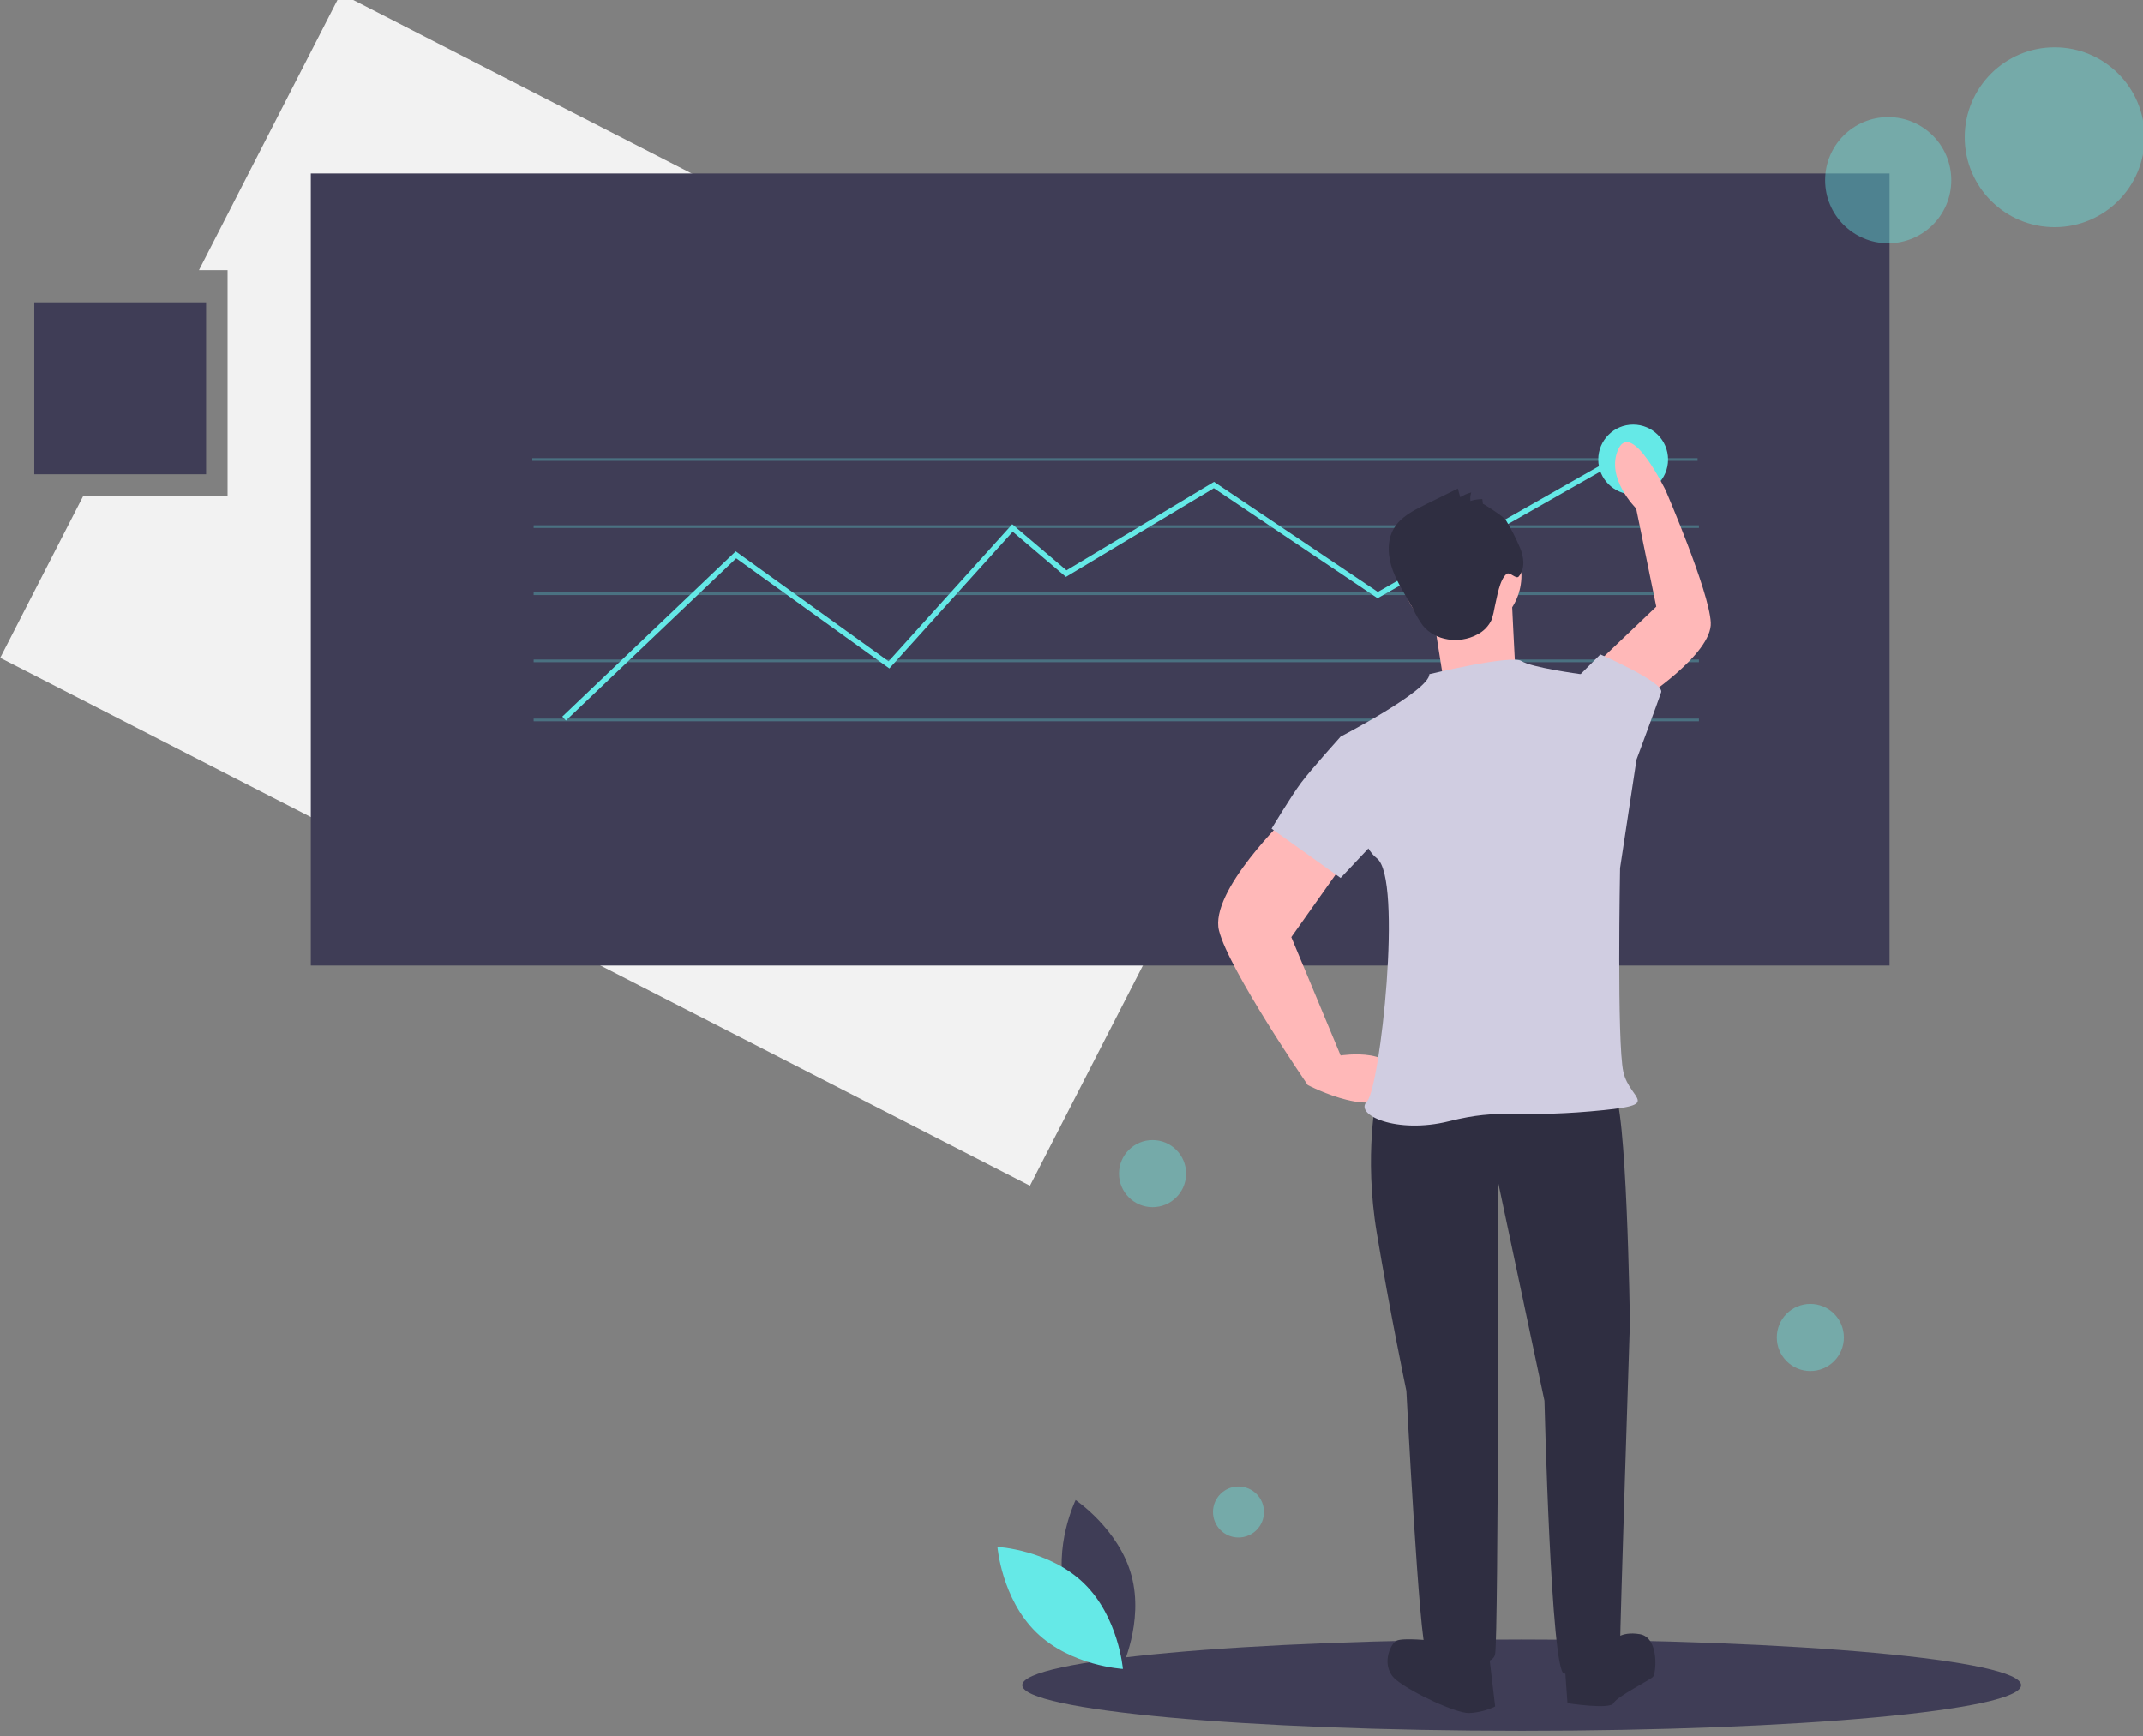 <?xml version="1.0" encoding="UTF-8" standalone="no"?> <svg xmlns:dc="http://purl.org/dc/elements/1.1/" xmlns:cc="http://creativecommons.org/ns#" xmlns:rdf="http://www.w3.org/1999/02/22-rdf-syntax-ns#" xmlns:svg="http://www.w3.org/2000/svg" xmlns="http://www.w3.org/2000/svg" xmlns:sodipodi="http://sodipodi.sourceforge.net/DTD/sodipodi-0.dtd" xmlns:inkscape="http://www.inkscape.org/namespaces/inkscape" width="716" height="580" viewBox="0 0 189.442 153.458" version="1.1" id="svg2163" inkscape:version="1.0.1 (3bc2e813f5, 2020-09-07)" sodipodi:docname="tableau.svg"><rect x="0" y="0" width="189.442" height="153.458" fill="#808080" stroke="none"/><defs id="defs2157"></defs><g inkscape:label="Calque 1" inkscape:groupmode="layer" id="layer1"><g id="g2155" transform="matrix(0.353,0,0,-0.353,-33.867,901.347)"><g id="g1951" transform="translate(96,2256.476)"><path d="M 85.277,298.524 49.768,229.268 h 7.168 V 172.793 H 20.812 L 0,132.203 257.87,0 343.147,166.32 Z" style="fill:#f2f2f2;fill-opacity:1;fill-rule:nonzero;stroke:none" id="path1953"></path></g><g id="g1955" transform="translate(173.779,2311.613)"><path d="M 395.347,198.336 H 0 V 0 h 395.347 z" style="fill:#3f3d56;fill-opacity:1;fill-rule:nonzero;stroke:none" id="path1957"></path></g><g id="g1959"><g id="g1961" transform="translate(229.249,2438.01)"><path d="M 291.803,0.672 H 0 V 0 h 291.803 z" style="fill:#65e9e7;fill-opacity:0.3;fill-rule:nonzero;stroke:none" id="path1963"></path></g></g><g id="g1965"><g id="g1967" transform="translate(229.585,2421.201)"><path d="M 291.803,0.672 H 0 V 0 h 291.803 z" style="fill:#65e9e7;fill-opacity:0.3;fill-rule:nonzero;stroke:none" id="path1969"></path></g></g><g id="g1971"><g id="g1973" transform="translate(229.585,2387.585)"><path d="M 291.803,0.672 H 0 V 0 h 291.803 z" style="fill:#65e9e7;fill-opacity:0.3;fill-rule:nonzero;stroke:none" id="path1975"></path></g></g><g id="g1977"><g id="g1979" transform="translate(229.585,2372.794)"><path d="M 291.803,0.672 H 0 V 0 h 291.803 z" style="fill:#65e9e7;fill-opacity:0.3;fill-rule:nonzero;stroke:none" id="path1981"></path></g></g><g id="g1983"><g id="g1985" transform="translate(229.585,2404.393)"><path d="M 291.803,0.672 H 0 V 0 h 291.803 z" style="fill:#65e9e7;fill-opacity:0.3;fill-rule:nonzero;stroke:none" id="path1987"></path></g></g><g id="g1989" transform="translate(351.954,2120)"><path d="m 125.059,0 c 69.068,0 125.059,5.117 125.059,11.43 0,6.312 -55.991,11.43 -125.059,11.43 C 55.991,22.859 0,17.742 0,11.43 0,5.117 55.991,0 125.059,0 Z" style="fill:#3f3d56;fill-opacity:1;fill-rule:nonzero;stroke:none" id="path1991"></path></g><g id="g1993" transform="translate(236.753,2372.979)"><path d="M 0.928,0 0,0.974 43.435,42.371 81.723,14.831 112.686,49.157 126.263,37.617 163.195,59.776 204.218,32.204 268.604,68.825 269.268,67.657 204.159,30.624 163.154,58.183 126.127,35.968 112.81,47.287 81.915,13.036 43.555,40.627 Z" style="fill:#65e9e7;fill-opacity:1;fill-rule:nonzero;stroke:none" id="path1995"></path></g><g id="g1997" transform="translate(361.808,2135.482)"><path d="M 0.954,18.915 C 4.114,7.234 14.938,0 14.938,0 c 0,0 5.7,11.704 2.54,23.385 -3.16,11.681 -13.984,18.915 -13.984,18.915 0,0 -5.7,-11.704 -2.54,-23.385 z" style="fill:#3f3d56;fill-opacity:1;fill-rule:nonzero;stroke:none" id="path1999"></path></g><g id="g2001" transform="translate(345.735,2135.492)"><path d="M 21.671,21.416 C 30.342,12.975 31.401,2e-6 31.401,2e-6 c 0,0 -13,0.71 -21.671,9.15 C 1.059,17.591 0,30.566 0,30.566 c 0,0 13,-0.71 21.671,-9.15 z" style="fill:#65e9e7;fill-opacity:1;fill-rule:nonzero;stroke:none" id="path2003"></path></g><g id="g2005"><g id="g2007" transform="translate(587.952,2496.502)"><path d="m 22.524,0 c 12.44,0 22.524,10.084 22.524,22.523 0,12.439 -10.084,22.523 -22.524,22.523 C 10.084,45.046 0,34.962 0,22.523 0,10.084 10.084,0 22.524,0 Z" style="fill:#65e9e7;fill-opacity:0.4;fill-rule:nonzero;stroke:none" id="path2009"></path></g></g><g id="g2011"><g id="g2013" transform="translate(552.989,2492.468)"><path d="m 15.8,0 c 8.726,0 15.8,7.074 15.8,15.8 0,8.726 -7.074,15.8 -15.8,15.8 C 7.074,31.599 0,24.526 0,15.8 0,7.074 7.074,0 15.8,0 Z" style="fill:#65e9e7;fill-opacity:0.4;fill-rule:nonzero;stroke:none" id="path2015"></path></g></g><g id="g2017"><g id="g2019" transform="translate(540.887,2210.092)"><path d="m 8.404,0 c 4.642,0 8.404,3.763 8.404,8.404 0,4.641 -3.763,8.404 -8.404,8.404 C 3.763,16.808 0,13.045 0,8.404 0,3.763 3.763,0 8.404,0 Z" style="fill:#65e9e7;fill-opacity:0.4;fill-rule:nonzero;stroke:none" id="path2021"></path></g></g><g id="g2023"><g id="g2025" transform="translate(399.692,2168.407)"><path d="m 6.387,0 c 3.528,0 6.387,2.86 6.387,6.387 0,3.527 -2.86,6.387 -6.387,6.387 C 2.86,12.774 0,9.915 0,6.387 0,2.86 2.86,0 6.387,0 Z" style="fill:#65e9e7;fill-opacity:0.4;fill-rule:nonzero;stroke:none" id="path2027"></path></g></g><g id="g2029"><g id="g2031" transform="translate(376.159,2251.103)"><path d="m 8.404,0 c 4.642,0 8.404,3.763 8.404,8.404 0,4.641 -3.763,8.404 -8.404,8.404 C 3.763,16.808 0,13.045 0,8.404 0,3.763 3.763,0 8.404,0 Z" style="fill:#65e9e7;fill-opacity:0.4;fill-rule:nonzero;stroke:none" id="path2033"></path></g></g><g id="g2035" transform="translate(496.175,2429.606)"><path d="m 8.741,0 c 4.827,0 8.741,3.913 8.741,8.74 0,4.827 -3.913,8.74 -8.741,8.74 C 3.913,17.48 0,13.567 0,8.74 0,3.913 3.913,0 8.741,0 Z" style="fill:#65e9e7;fill-opacity:1;fill-rule:nonzero;stroke:none" id="path2037"></path></g><g id="g2039" transform="translate(439.25,2133.404)"><path d="M 8.873,146.632 1.464,145.809 c 0,0 -3.293,-14.819 0,-34.577 3.293,-19.758 7.41,-39.517 7.41,-39.517 0,0 3.293,-64.214 4.94,-65.038 1.647,-0.823 16.466,-5.763 17.289,-0.823 0.823,4.94 0.823,117.727 0.823,117.727 L 43.452,69.246 c 0,0 1.647,-68.331 4.94,-68.331 3.293,0 13.996,0.823 13.996,6.586 0,5.763 2.47,81.503 2.47,81.503 0,0 -0.823,55.982 -4.117,57.628 -3.293,1.647 -51.868,-3e-5 -51.868,-3e-5 z" style="fill:#2f2e41;fill-opacity:1;fill-rule:nonzero;stroke:none" id="path2041"></path></g><g id="g2043" transform="translate(443.401,2123.982)"><path d="m 11.309,18.569 c 0,0 -7.41,0.823 -9.056,0 -1.647,-0.823 -4.117,-6.586 0,-9.879 4.117,-3.293 14.819,-8.233 18.113,-8.233 2.284,0.101 4.524,0.661 6.586,1.647 l -1.647,13.995 z" style="fill:#2f2e41;fill-opacity:1;fill-rule:nonzero;stroke:none" id="path2045"></path></g><g id="g2047" transform="translate(487.642,2124.608)"><path d="M 0,13.827 0.823,2.302 c 0,0 10.703,-1.647 11.526,0 0.823,1.647 9.056,5.763 9.88,6.586 0.823,0.823 1.647,9.879 -3.293,10.702 -4.94,0.823 -6.586,-1.647 -6.586,-1.647 z" style="fill:#2f2e41;fill-opacity:1;fill-rule:nonzero;stroke:none" id="path2049"></path></g><g id="g2051" transform="translate(400.981,2271.804)"><path d="m 17.503,77.387 c 0,0 -19.759,-18.935 -17.289,-28.814 2.47,-9.879 22.229,-38.693 22.229,-38.693 0,0 18.936,-9.879 21.406,0 2.47,9.879 -13.173,7.409 -13.173,7.409 L 18.326,46.926 32.323,66.684 Z" style="fill:#ffb8b8;fill-opacity:1;fill-rule:nonzero;stroke:none" id="path2053"></path></g><g id="g2055" transform="translate(497.003,2372.517)"><path d="m 9.771,5.481 c 0,0 18,11.574 17.583,19.526 -0.417,7.952 -11.268,33.024 -11.268,33.024 0,0 -8.489,17.648 -11.863,10.436 C 0.849,61.255 8.659,53.577 8.659,53.577 L 13.7,28.982 0,15.913 Z" style="fill:#ffb8b8;fill-opacity:1;fill-rule:nonzero;stroke:none" id="path2057"></path></g><g id="g2059" transform="translate(447.3,2394.47)"><path d="m 14.819,-2e-6 c 8.185,0 14.819,6.635 14.819,14.819 0,8.184 -6.635,14.819 -14.819,14.819 C 6.635,29.637 0,23.003 0,14.819 0,6.635 6.635,-2e-6 14.819,-2e-6 Z" style="fill:#ffb8b8;fill-opacity:1;fill-rule:nonzero;stroke:none" id="path2061"></path></g><g id="g2063" transform="translate(454.71,2383.209)"><path d="M 0,17.024 2.47,1.382 20.583,4.675 c 0,0 -0.823,15.642 -0.823,17.289 C 19.759,23.61 0,17.024 0,17.024 Z" style="fill:#ffb8b8;fill-opacity:1;fill-rule:nonzero;stroke:none" id="path2065"></path></g><g id="g2067" transform="translate(431.657,2268.023)"><path d="m 22.229,116.567 c 0,0 20.583,4.94 23.052,3.293 2.47,-1.647 14.819,-3.293 14.819,-3.293 L 74.097,95.162 69.981,67.995 c 0,0 -0.823,-43.633 0.823,-51.042 C 72.451,9.543 81.507,8.72 62.571,7.073 43.635,5.427 40.342,7.897 27.169,4.604 13.996,1.311 3.293,6.25 6.586,9.543 9.88,12.836 15.643,65.525 9.056,70.465 2.47,75.404 0,100.925 0,100.925 c 0,0 22.229,11.526 22.229,15.642 z" style="fill:#d0cde1;fill-opacity:1;fill-rule:nonzero;stroke:none" id="path2069"></path></g><g id="g2071" transform="translate(489.289,2360.716)"><path d="m 0,21.405 2.47,2.47 4.94,4.94 c 0,0 16.054,-6.998 15.231,-9.468 C 21.817,16.877 16.466,2.47 16.466,2.47 L 9.056,0 Z" style="fill:#d0cde1;fill-opacity:1;fill-rule:nonzero;stroke:none" id="path2073"></path></g><g id="g2075" transform="translate(414.368,2333.548)"><path d="m 27.169,33.754 -9.88,1.647 c 0,0 -7.41,-8.233 -9.88,-11.526 C 4.94,20.582 0,12.349 0,12.349 L 17.289,0 30.462,13.995 Z" style="fill:#d0cde1;fill-opacity:1;fill-rule:nonzero;stroke:none" id="path2077"></path></g><g id="g2079" transform="translate(443.701,2392.127)"><path d="m 23.59,35.115 -0.152,1.187 c -1.007,0.006 -2.009,-0.152 -2.966,-0.466 -0.098,0.716 -0.035,1.445 0.183,2.133 -0.972,-0.25 -1.899,-0.653 -2.745,-1.193 L 17.311,38.942 9.081,34.886 C 6.127,33.43 3.012,31.83 1.323,29.002 -0.56,25.85 -0.232,21.799 1.055,18.36 2.342,14.921 4.481,11.878 6.195,8.631 6.846,7.234 7.628,5.903 8.531,4.655 11.638,0.782 17.685,-8e-6 22.065,2.337 c 1.667,0.803 2.995,2.17 3.75,3.859 0.319,1.048 0.569,2.115 0.749,3.196 0.542,2.213 1.171,6.781 2.968,8.181 0.791,0.616 2.359,-1.426 3.015,-0.668 1.684,1.95 1.331,4.956 0.285,7.311 -1.004,2.365 -2.178,4.654 -3.512,6.849 -0.565,0.883 -5.749,4.191 -5.731,4.049 z" style="fill:#2f2e41;fill-opacity:1;fill-rule:nonzero;stroke:none" id="path2081"></path></g><g id="g2083" transform="translate(104.526,2434.648)"><path d="M 43.031,43.029 H 0 V 0 h 43.031 z" style="fill:#3f3d56;fill-opacity:1;fill-rule:nonzero;stroke:none" id="path2085"></path></g></g></g></svg> 